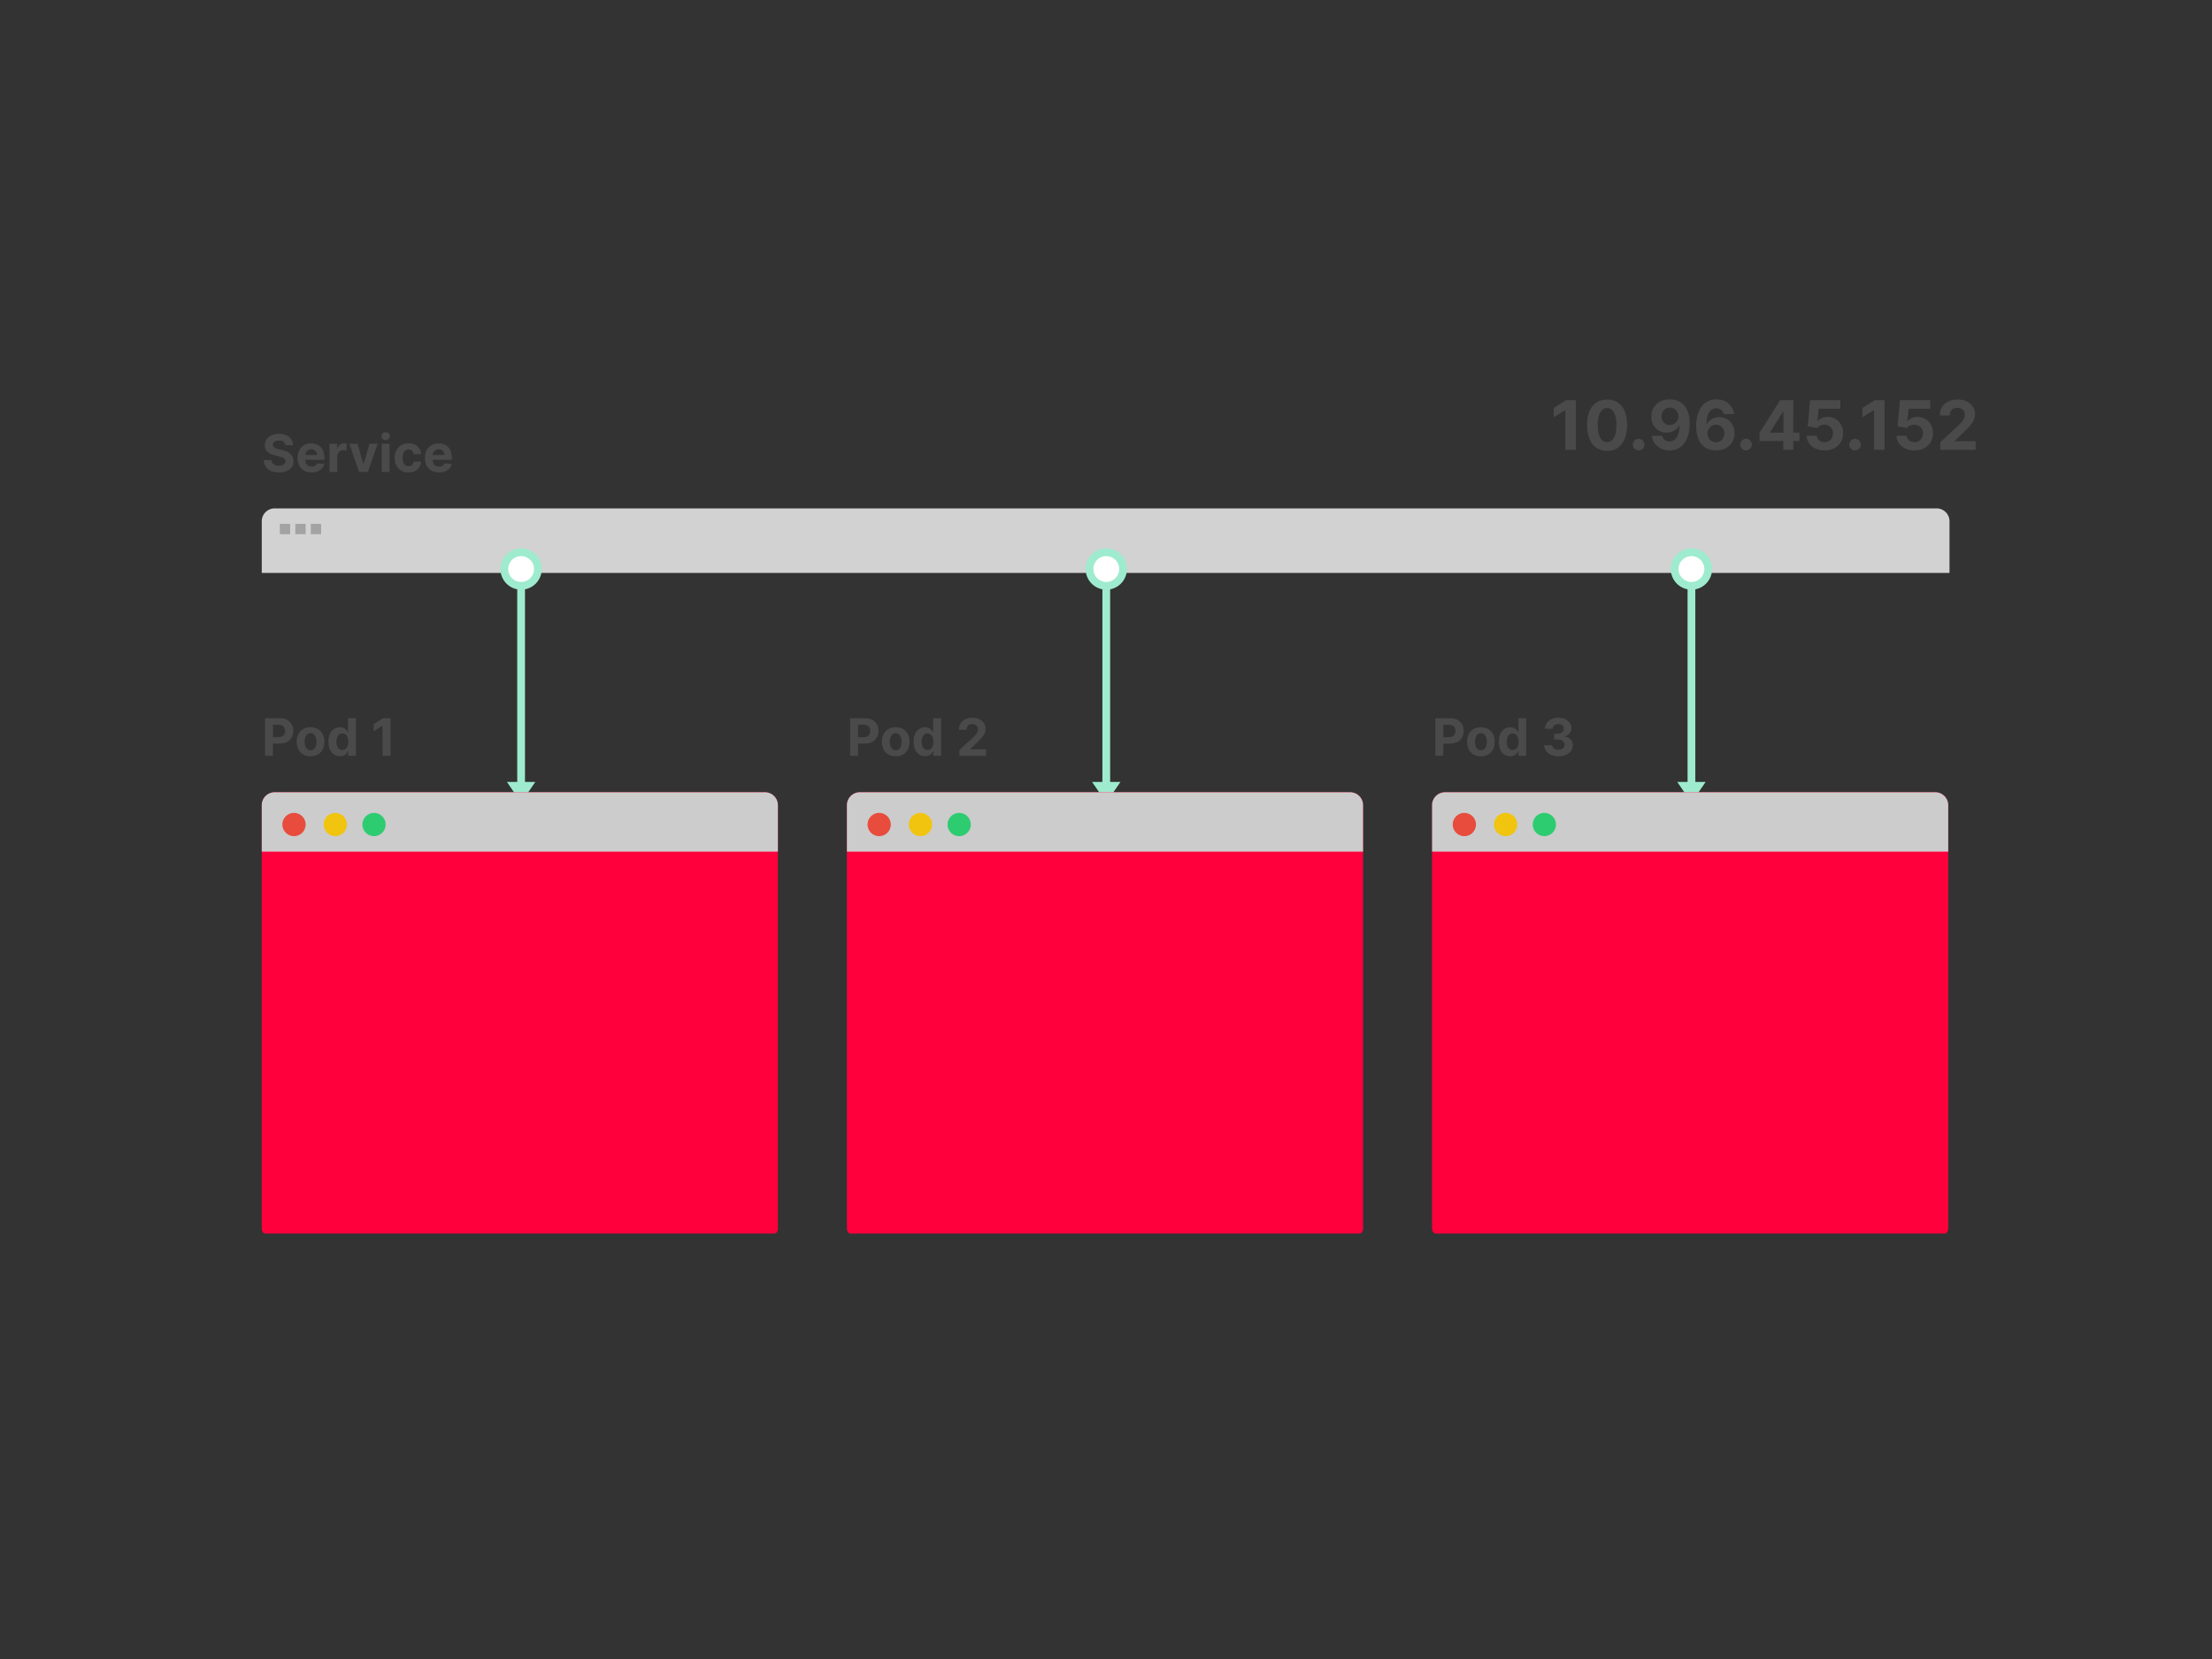 <svg viewBox="0 0 1200 900" xmlns="http://www.w3.org/2000/svg"><rect x="0" y="0" width="1200" height="900" fill="#333333" stroke="none"/><style>.sans-serif{font-family:-apple-system,BlinkMacSystemFont,'avenir next', avenir,'helvetica neue',helvetica,ubuntu,roboto,noto,'segoe ui',arial,sans-serif}</style><g fill="none" fill-rule="evenodd"><g fill-rule="nonzero"><path d="M1057.6 282.8v28H142v-28a7 7 0 017-7h901.6a7 7 0 017 7z" fill="#D2D2D2"></path><path fill="#A3A3A3" d="M151.8 284.2h5.6v5.6h-5.6zm8.4 0h5.6v5.6h-5.6zm8.4 0h5.6v5.6h-5.6z"></path></g><g fill-rule="nonzero"><path fill="#9EEBCF" d="M284.8 309.4v120.4h-4.2V309.4z"></path><path stroke="#9EEBCF" stroke-width="4.2" fill="#FFF" d="M291.8 308.7a9.1 9.1 0 11-18.2 0 9.1 9.1 0 1118.2 0z"></path><path fill="#9EEBCF" d="M282.7 435.4l-7.7-11.2h15.4z"></path></g><path d="M422 666.495c0 1.494-.877 2.705-1.959 2.705H143.96c-1.083 0-1.96-1.21-1.96-2.705V436.8a7 7 0 017-7h266a7 7 0 017 7v229.695z" fill="#FF003C"></path><path d="M149 429.8h266a7 7 0 017 7V462H142v-25.2a7 7 0 017-7z" fill="#CCC"></path><path d="M165.8 447.3a6.3 6.3 0 01-6.3 6.3 6.3 6.3 0 01-6.3-6.3 6.3 6.3 0 016.3-6.3 6.3 6.3 0 016.3 6.3" fill="#E74C3C"></path><path d="M188.2 447.3a6.3 6.3 0 01-6.3 6.3 6.3 6.3 0 01-6.3-6.3 6.3 6.3 0 016.3-6.3 6.3 6.3 0 016.3 6.3" fill="#F1C40F"></path><path d="M209.2 447.3a6.3 6.3 0 01-6.3 6.3 6.3 6.3 0 01-6.3-6.3 6.3 6.3 0 016.3-6.3 6.3 6.3 0 016.3 6.3" fill="#2ECC71"></path><path d="M148.075 410h-4.305v-20.364h8.034q2.317 0 3.947.88 1.631.88 2.491 2.436.86 1.557.86 3.585t-.875 3.58q-.875 1.55-2.53 2.416-1.656.865-4.002.865h-5.121v-3.45h4.425q1.242 0 2.053-.433.81-.433 1.213-1.203t.403-1.775q0-1.014-.403-1.775-.403-.76-1.218-1.183-.815-.423-2.068-.423h-2.904V410zm20.394.298q-2.317 0-4.002-.99-1.686-.988-2.6-2.763-.915-1.775-.915-4.122 0-2.366.914-4.141.915-1.775 2.6-2.764 1.686-.99 4.003-.99t4.002.99q1.685.99 2.6 2.764.915 1.775.915 4.141 0 2.347-.915 4.122t-2.6 2.764q-1.685.99-4.002.99zm.02-3.281q1.054 0 1.76-.602.706-.601 1.068-1.645.363-1.044.363-2.377 0-1.332-.363-2.376-.362-1.044-1.068-1.65-.706-.607-1.76-.607-1.064 0-1.785.606-.721.607-1.084 1.651-.363 1.044-.363 2.376 0 1.333.363 2.377.363 1.044 1.084 1.645.72.602 1.785.602zm15.889 3.232q-1.74 0-3.147-.9-1.407-.9-2.227-2.655-.82-1.755-.82-4.31 0-2.625.844-4.37.846-1.746 2.253-2.616 1.407-.87 3.087-.87 1.283 0 2.143.433.86.432 1.392 1.074.532.641.81 1.258h.13v-7.657h4.225V410h-4.176v-2.446h-.179q-.298.636-.84 1.258-.542.621-1.402 1.029-.86.408-2.093.408zm1.342-3.371q1.024 0 1.735-.562.711-.562 1.094-1.576.383-1.014.383-2.376 0-1.363-.378-2.367t-1.094-1.551q-.716-.547-1.74-.547-1.044 0-1.76.567t-1.084 1.57q-.367 1.005-.367 2.328 0 1.332.372 2.351.373 1.02 1.084 1.591.711.572 1.755.572zm22.084-17.242h4.047V410h-4.306v-16.277h-.119l-4.663 2.923v-3.818l5.041-3.192z" fill="#4A4A4A" fill-rule="nonzero"></path><g fill-rule="nonzero"><path fill="#9EEBCF" d="M602.25 309.4v120.4h-4.2V309.4z"></path><path stroke="#9EEBCF" stroke-width="4.2" fill="#FFF" d="M609.25 308.7a9.1 9.1 0 11-18.2 0 9.1 9.1 0 1118.2 0z"></path><path fill="#9EEBCF" d="M600.15 435.4l-7.7-11.2h15.4z"></path></g><path d="M739.45 666.495c0 1.494-.877 2.705-1.959 2.705H461.41c-1.083 0-1.96-1.21-1.96-2.705V436.8a7 7 0 017-7h266a7 7 0 017 7v229.695z" fill="#FF003C"></path><path d="M466.45 429.8h266a7 7 0 017 7V462h-280v-25.2a7 7 0 017-7z" fill="#CCC"></path><path d="M483.25 447.3a6.3 6.3 0 01-6.3 6.3 6.3 6.3 0 01-6.3-6.3 6.3 6.3 0 016.3-6.3 6.3 6.3 0 016.3 6.3" fill="#E74C3C"></path><path d="M505.65 447.3a6.3 6.3 0 01-6.3 6.3 6.3 6.3 0 01-6.3-6.3 6.3 6.3 0 016.3-6.3 6.3 6.3 0 016.3 6.3" fill="#F1C40F"></path><path d="M526.65 447.3a6.3 6.3 0 01-6.3 6.3 6.3 6.3 0 01-6.3-6.3 6.3 6.3 0 016.3-6.3 6.3 6.3 0 016.3 6.3" fill="#2ECC71"></path><path d="M465.525 410h-4.305v-20.364h8.034q2.317 0 3.947.88 1.631.88 2.491 2.436.86 1.557.86 3.585t-.875 3.58q-.875 1.55-2.53 2.416-1.656.865-4.002.865h-5.121v-3.45h4.425q1.242 0 2.053-.433.81-.433 1.213-1.203t.403-1.775q0-1.014-.403-1.775-.403-.76-1.218-1.183-.815-.423-2.068-.423h-2.904V410zm20.394.298q-2.317 0-4.002-.99-1.686-.988-2.6-2.763-.915-1.775-.915-4.122 0-2.366.914-4.141.915-1.775 2.6-2.764 1.686-.99 4.003-.99t4.002.99q1.685.99 2.6 2.764.915 1.775.915 4.141 0 2.347-.915 4.122t-2.6 2.764q-1.685.99-4.002.99zm.02-3.281q1.054 0 1.76-.602.706-.601 1.068-1.645.363-1.044.363-2.377 0-1.332-.363-2.376-.362-1.044-1.068-1.65-.706-.607-1.76-.607-1.064 0-1.785.606-.721.607-1.084 1.651-.363 1.044-.363 2.376 0 1.333.363 2.377.363 1.044 1.084 1.645.72.602 1.785.602zm15.889 3.232q-1.74 0-3.147-.9-1.407-.9-2.227-2.655-.82-1.755-.82-4.31 0-2.625.844-4.37.846-1.746 2.253-2.616 1.406-.87 3.087-.87 1.283 0 2.143.433.86.432 1.392 1.074.532.641.81 1.258h.13v-7.657h4.225V410h-4.176v-2.446h-.179q-.298.636-.84 1.258-.542.621-1.402 1.029-.86.408-2.093.408zm1.342-3.371q1.024 0 1.735-.562.711-.562 1.094-1.576.383-1.014.383-2.376 0-1.363-.378-2.367t-1.094-1.551q-.716-.547-1.74-.547-1.044 0-1.76.567t-1.084 1.57q-.367 1.005-.367 2.328 0 1.332.372 2.351.373 1.02 1.084 1.591.711.572 1.755.572zM534.96 410h-14.52v-3.102l7.25-6.712q.924-.895 1.555-1.61.632-.717.96-1.408.328-.69.328-1.496 0-.895-.408-1.546-.408-.652-1.113-1.005-.706-.353-1.601-.353-.935 0-1.631.378t-1.074 1.084q-.378.706-.378 1.68h-4.086q0-1.998.904-3.47.905-1.471 2.536-2.277 1.63-.805 3.758-.805 2.188 0 3.814.77 1.625.771 2.53 2.133.905 1.363.905 3.123 0 1.153-.452 2.277-.453 1.123-1.606 2.49-1.154 1.367-3.252 3.277l-2.973 2.913v.14h8.552V410z" fill="#4A4A4A" fill-rule="nonzero"></path><g fill-rule="nonzero"><path fill="#9EEBCF" d="M919.7 309.4v120.4h-4.2V309.4z"></path><path stroke="#9EEBCF" stroke-width="4.2" fill="#FFF" d="M926.7 308.7a9.1 9.1 0 11-18.2 0 9.1 9.1 0 1118.2 0z"></path><path fill="#9EEBCF" d="M917.6 435.4l-7.7-11.2h15.4z"></path></g><path d="M1056.9 666.495c0 1.494-.877 2.705-1.959 2.705H778.86c-1.083 0-1.96-1.21-1.96-2.705V436.8a7 7 0 017-7h266a7 7 0 017 7v229.695z" fill="#FF003C"></path><path d="M783.9 429.8h266a7 7 0 017 7V462h-280v-25.2a7 7 0 017-7z" fill="#CCC"></path><path d="M800.7 447.3a6.3 6.3 0 01-6.3 6.3 6.3 6.3 0 01-6.3-6.3 6.3 6.3 0 016.3-6.3 6.3 6.3 0 016.3 6.3" fill="#E74C3C"></path><path d="M823.1 447.3a6.3 6.3 0 01-6.3 6.3 6.3 6.3 0 01-6.3-6.3 6.3 6.3 0 016.3-6.3 6.3 6.3 0 016.3 6.3" fill="#F1C40F"></path><path d="M844.1 447.3a6.3 6.3 0 01-6.3 6.3 6.3 6.3 0 01-6.3-6.3 6.3 6.3 0 016.3-6.3 6.3 6.3 0 016.3 6.3" fill="#2ECC71"></path><path d="M782.975 410h-4.305v-20.364h8.034q2.317 0 3.947.88 1.631.88 2.491 2.436.86 1.557.86 3.585t-.875 3.58q-.875 1.55-2.53 2.416-1.656.865-4.002.865h-5.121v-3.45h4.425q1.242 0 2.053-.433.81-.433 1.213-1.203t.403-1.775q0-1.014-.403-1.775-.403-.76-1.218-1.183-.815-.423-2.068-.423h-2.904V410zm20.394.298q-2.317 0-4.002-.99-1.686-.988-2.6-2.763-.915-1.775-.915-4.122 0-2.366.914-4.141.915-1.775 2.6-2.764 1.686-.99 4.003-.99t4.002.99q1.685.99 2.6 2.764.915 1.775.915 4.141 0 2.347-.915 4.122t-2.6 2.764q-1.685.99-4.002.99zm.02-3.281q1.054 0 1.76-.602.706-.601 1.068-1.645.363-1.044.363-2.377 0-1.332-.363-2.376-.362-1.044-1.068-1.65-.706-.607-1.76-.607-1.064 0-1.785.606-.721.607-1.084 1.651-.363 1.044-.363 2.376 0 1.333.363 2.377.363 1.044 1.084 1.645.72.602 1.785.602zm15.889 3.232q-1.74 0-3.147-.9-1.407-.9-2.227-2.655-.82-1.755-.82-4.31 0-2.625.844-4.37.846-1.746 2.253-2.616 1.406-.87 3.087-.87 1.283 0 2.143.433.86.432 1.392 1.074.532.641.81 1.258h.13v-7.657h4.225V410h-4.176v-2.446h-.179q-.298.636-.84 1.258-.542.621-1.402 1.029-.86.408-2.093.408zm1.342-3.371q1.024 0 1.735-.562.711-.562 1.094-1.576.383-1.014.383-2.376 0-1.363-.378-2.367t-1.094-1.551q-.716-.547-1.74-.547-1.044 0-1.76.567t-1.084 1.57q-.367 1.005-.367 2.328 0 1.332.372 2.351.373 1.02 1.084 1.591.711.572 1.755.572zm24.798 3.4q-2.227 0-3.962-.77-1.735-.77-2.734-2.128-1-1.357-1.03-3.137h4.336q.04.746.492 1.307.452.562 1.208.87.756.309 1.7.309.985 0 1.74-.348.756-.348 1.184-.965.427-.616.427-1.422 0-.815-.452-1.446-.453-.632-1.293-.99-.84-.358-1.993-.358h-1.9v-3.162h1.9q.974 0 1.725-.338.75-.338 1.168-.94.418-.6.418-1.406 0-.766-.363-1.348-.363-.581-1.014-.91-.652-.328-1.517-.328-.875 0-1.6.314-.726.313-1.164.89-.437.576-.467 1.352H838.1q.03-1.76 1.005-3.102.974-1.343 2.63-2.103 1.655-.761 3.743-.761 2.108 0 3.689.766 1.581.765 2.461 2.063.88 1.297.87 2.908.01 1.71-1.059 2.854-1.069 1.143-2.78 1.452v.159q2.248.288 3.426 1.556 1.179 1.268 1.169 3.167.01 1.74-1 3.092-1.009 1.352-2.779 2.128-1.77.775-4.057.775zM158.943 241.493h-4.126q-.12-1.203-1.024-1.87-.905-.666-2.456-.666-1.054 0-1.78.294-.726.293-1.109.81-.383.517-.383 1.173-.02.547.234.955.254.408.701.7.447.294 1.034.508.587.214 1.253.363l1.83.437q1.332.299 2.445.796 1.114.497 1.93 1.223.815.726 1.267 1.71.453.985.463 2.257-.01 1.87-.95 3.237t-2.705 2.118q-1.764.75-4.25.75-2.466 0-4.29-.755-1.825-.756-2.844-2.243-1.02-1.486-1.07-3.683h4.167q.07 1.024.591 1.705.522.68 1.402 1.024.88.343 1.994.343 1.094 0 1.904-.318.81-.318 1.258-.885.447-.567.447-1.303 0-.686-.402-1.153-.403-.467-1.174-.796-.77-.328-1.884-.596l-2.216-.558q-2.575-.626-4.067-1.959-1.491-1.332-1.481-3.59-.01-1.849.989-3.23 1-1.383 2.75-2.158 1.75-.776 3.976-.776 2.268 0 3.963.776 1.695.775 2.64 2.157.944 1.382.974 3.202zm10.043 14.805q-2.357 0-4.052-.96-1.695-.959-2.61-2.724-.915-1.765-.915-4.18 0-2.357.915-4.137.915-1.78 2.58-2.774 1.666-.995 3.913-.995 1.511 0 2.819.483 1.307.482 2.287 1.446.979.965 1.526 2.422.547 1.456.547 3.405v1.163h-12.897v-2.625h8.91q0-.914-.398-1.62-.398-.706-1.099-1.109-.7-.403-1.626-.403-.964 0-1.705.443-.74.442-1.158 1.183-.418.74-.428 1.646v2.495q0 1.134.423 1.96.422.824 1.198 1.272.775.447 1.84.447.705 0 1.292-.198.587-.2 1.004-.597.418-.398.637-.975l3.917.259q-.298 1.412-1.218 2.46-.92 1.05-2.366 1.632-1.447.581-3.336.581zm14.01-.298h-4.236v-15.273h4.106v2.665h.16q.417-1.422 1.402-2.153.984-.73 2.267-.73.318 0 .686.04.368.04.646.109v3.758q-.298-.09-.825-.159-.527-.07-.965-.07-.934 0-1.665.403t-1.154 1.119q-.422.716-.422 1.65V256zm17.44-15.273h4.484L199.581 256h-4.773l-5.34-15.273h4.475l3.172 10.928h.16l3.161-10.928zM211.324 256h-4.236v-15.273h4.236V256zm-2.098-17.241q-.945 0-1.62-.632-.677-.631-.677-1.516 0-.875.676-1.507.676-.631 1.61-.631.955 0 1.627.631.67.632.67 1.507 0 .885-.67 1.516-.672.632-1.616.632zm12.38 17.54q-2.347 0-4.033-1-1.685-1-2.585-2.78-.9-1.779-.9-4.096 0-2.346.91-4.121.91-1.775 2.59-2.774 1.68-1 3.997-1 1.999 0 3.5.726 1.502.726 2.377 2.039.875 1.312.964 3.082h-3.996q-.17-1.143-.89-1.844-.72-.701-1.884-.701-.985 0-1.715.532-.731.531-1.139 1.546-.408 1.014-.408 2.456 0 1.461.403 2.485.403 1.025 1.139 1.562.735.536 1.72.536.726 0 1.307-.298.582-.298.965-.87.383-.572.502-1.377h3.997q-.1 1.75-.95 3.077-.85 1.328-2.341 2.074-1.492.745-3.53.745zm16.505 0q-2.357 0-4.052-.96-1.695-.96-2.61-2.725-.915-1.765-.915-4.18 0-2.357.915-4.137.915-1.78 2.58-2.774 1.666-.995 3.913-.995 1.511 0 2.819.483 1.307.482 2.287 1.446.979.965 1.526 2.422.547 1.456.547 3.405v1.163h-12.897v-2.625h8.91q0-.914-.398-1.62-.398-.706-1.099-1.109-.7-.403-1.626-.403-.964 0-1.705.443-.74.442-1.158 1.183-.418.74-.428 1.646v2.495q0 1.134.423 1.96.422.824 1.198 1.272.775.447 1.84.447.705 0 1.292-.198.587-.2 1.004-.597.418-.398.637-.975l3.917.259q-.298 1.412-1.218 2.46-.92 1.05-2.366 1.632-1.447.581-3.336.581zM849.54 217.09h5.348V244h-5.69v-21.509h-.157l-6.162 3.863v-5.045l6.661-4.218zm22.298 27.501q-3.39-.013-5.828-1.668-2.437-1.656-3.744-4.796-1.308-3.14-1.294-7.555 0-4.402 1.307-7.503 1.307-3.1 3.745-4.723 2.437-1.623 5.814-1.623 3.376 0 5.814 1.63 2.437 1.629 3.751 4.723t1.3 7.496q0 4.428-1.307 7.568-1.307 3.14-3.738 4.796-2.43 1.655-5.82 1.655zm0-4.717q2.312 0 3.692-2.325 1.38-2.326 1.366-6.977 0-3.062-.624-5.098-.624-2.037-1.76-3.062-1.137-1.025-2.674-1.025-2.3 0-3.68 2.3-1.379 2.3-1.392 6.885 0 3.1.624 5.17t1.767 3.1q1.143 1.032 2.68 1.032zm17.133 4.468q-1.3 0-2.227-.927-.926-.926-.926-2.227 0-1.287.926-2.207.926-.92 2.227-.92 1.262 0 2.208.92.946.92.946 2.207 0 .867-.44 1.583-.44.717-1.15 1.144-.71.427-1.564.427zm16.924-27.698q2.076 0 4 .69 1.925.69 3.443 2.227 1.517 1.537 2.404 4.067.887 2.529.9 6.221-.013 3.43-.781 6.116-.769 2.687-2.201 4.566-1.432 1.88-3.45 2.858-2.016.979-4.513.979-2.693 0-4.756-1.045-2.063-1.044-3.318-2.85-1.254-1.808-1.517-4.067h5.61q.329 1.471 1.38 2.28 1.051.807 2.601.807 2.628 0 3.995-2.293 1.366-2.292 1.38-6.287h-.185q-.604 1.183-1.629 2.03-1.025.848-2.345 1.308-1.32.46-2.805.46-2.379 0-4.25-1.117-1.873-1.117-2.95-3.081-1.078-1.965-1.065-4.487-.013-2.733 1.248-4.855 1.262-2.122 3.528-3.331 2.267-1.209 5.276-1.196zm.039 4.468q-1.327 0-2.359.63-1.031.63-1.629 1.708-.598 1.078-.584 2.418-.014 1.34.571 2.404.585 1.065 1.61 1.689 1.024.624 2.338.624.986 0 1.82-.368.835-.368 1.459-1.018.624-.65.978-1.511.355-.86.368-1.846-.013-1.301-.604-2.379-.591-1.077-1.63-1.714-1.037-.637-2.338-.637zm24.978 23.256q-2.076-.013-4.001-.696-1.925-.684-3.443-2.221-1.517-1.537-2.404-4.073-.887-2.536-.9-6.228.013-3.416.781-6.11.77-2.693 2.208-4.566 1.439-1.872 3.449-2.851 2.01-.979 4.507-.979 2.693 0 4.756 1.051t3.318 2.852q1.255 1.8 1.517 4.06h-5.61q-.329-1.472-1.38-2.28-1.05-.808-2.601-.808-2.628 0-3.988 2.293-1.36 2.292-1.386 6.287h.184q.604-1.196 1.636-2.043 1.03-.848 2.351-1.301 1.32-.454 2.793-.454 2.39 0 4.257 1.124 1.865 1.123 2.943 3.081 1.077 1.958 1.077 4.48 0 2.733-1.268 4.862t-3.534 3.33q-2.267 1.203-5.262 1.19zm-.027-4.467q1.314 0 2.352-.631 1.038-.63 1.63-1.708.59-1.078.59-2.418t-.584-2.404q-.585-1.065-1.61-1.695-1.024-.63-2.338-.63-.986 0-1.82.367-.834.368-1.459 1.025-.624.657-.978 1.517-.355.861-.355 1.833 0 1.301.598 2.379.598 1.077 1.629 1.72 1.031.645 2.345.645zm16.345 4.44q-1.3 0-2.227-.926-.926-.926-.926-2.227 0-1.287.926-2.207.927-.92 2.227-.92 1.262 0 2.208.92.946.92.946 2.207 0 .867-.44 1.583-.44.717-1.15 1.144-.71.427-1.564.427zm28.972-5.071H954.51v-4.48l11.234-17.7h3.863v6.203h-2.287l-7.082 11.207v.21h15.964v4.56zm-3.337 4.73h-5.44v-6.097l.106-1.984v-18.828h5.334V244zm16.963.368q-2.786 0-4.96-1.025-2.175-1.025-3.45-2.825-1.274-1.8-1.326-4.126h5.518q.092 1.564 1.314 2.536 1.222.973 2.904.973 1.34 0 2.371-.598 1.032-.598 1.617-1.669.584-1.07.584-2.464 0-1.419-.598-2.496-.597-1.077-1.649-1.682-1.05-.604-2.404-.617-1.183 0-2.293.486t-1.728 1.327l-5.058-.907 1.274-14.19h16.45v4.651h-11.76l-.695 6.74h.157q.71-.998 2.142-1.655t3.206-.657q2.43 0 4.336 1.143 1.905 1.143 3.009 3.134 1.103 1.99 1.09 4.579.013 2.72-1.255 4.829-1.267 2.108-3.534 3.31-2.266 1.203-5.262 1.203zm16.503-.026q-1.301 0-2.227-.927-.927-.926-.927-2.227 0-1.287.927-2.207.926-.92 2.227-.92 1.261 0 2.207.92t.946 2.207q0 .867-.44 1.583-.44.717-1.15 1.144-.71.427-1.563.427zm10.682-27.252h5.347V244h-5.689v-21.509h-.158l-6.162 3.863v-5.045l6.662-4.218zm21.574 27.277q-2.785 0-4.96-1.025-2.174-1.025-3.449-2.825-1.274-1.8-1.327-4.126h5.519q.092 1.564 1.314 2.536 1.222.973 2.903.973 1.34 0 2.372-.598 1.031-.598 1.616-1.669.585-1.07.585-2.464 0-1.419-.598-2.496t-1.649-1.682q-1.051-.604-2.404-.617-1.183 0-2.293.486t-1.728 1.327l-5.059-.907 1.275-14.19h16.45v4.651h-11.76l-.696 6.74h.158q.71-.998 2.142-1.655t3.205-.657q2.431 0 4.336 1.143 1.906 1.143 3.01 3.134 1.103 1.99 1.09 4.579.013 2.72-1.255 4.829-1.268 2.108-3.534 3.31-2.267 1.203-5.263 1.203zm33.203-.367h-19.183v-4.1l9.578-8.868q1.222-1.183 2.057-2.129.834-.946 1.268-1.86.433-.912.433-1.977 0-1.182-.539-2.043-.538-.86-1.471-1.327-.933-.466-2.116-.466-1.235 0-2.154.499-.92.5-1.42 1.432-.499.933-.499 2.22h-5.4q0-2.64 1.196-4.585 1.195-1.944 3.35-3.009 2.155-1.064 4.967-1.064 2.89 0 5.039 1.018 2.148 1.019 3.344 2.819 1.195 1.8 1.195 4.125 0 1.525-.597 3.01-.598 1.484-2.122 3.29-1.525 1.807-4.297 4.33l-3.929 3.85v.184h11.3V244z" fill="#4A4A4A" fill-rule="nonzero"></path></g></svg>